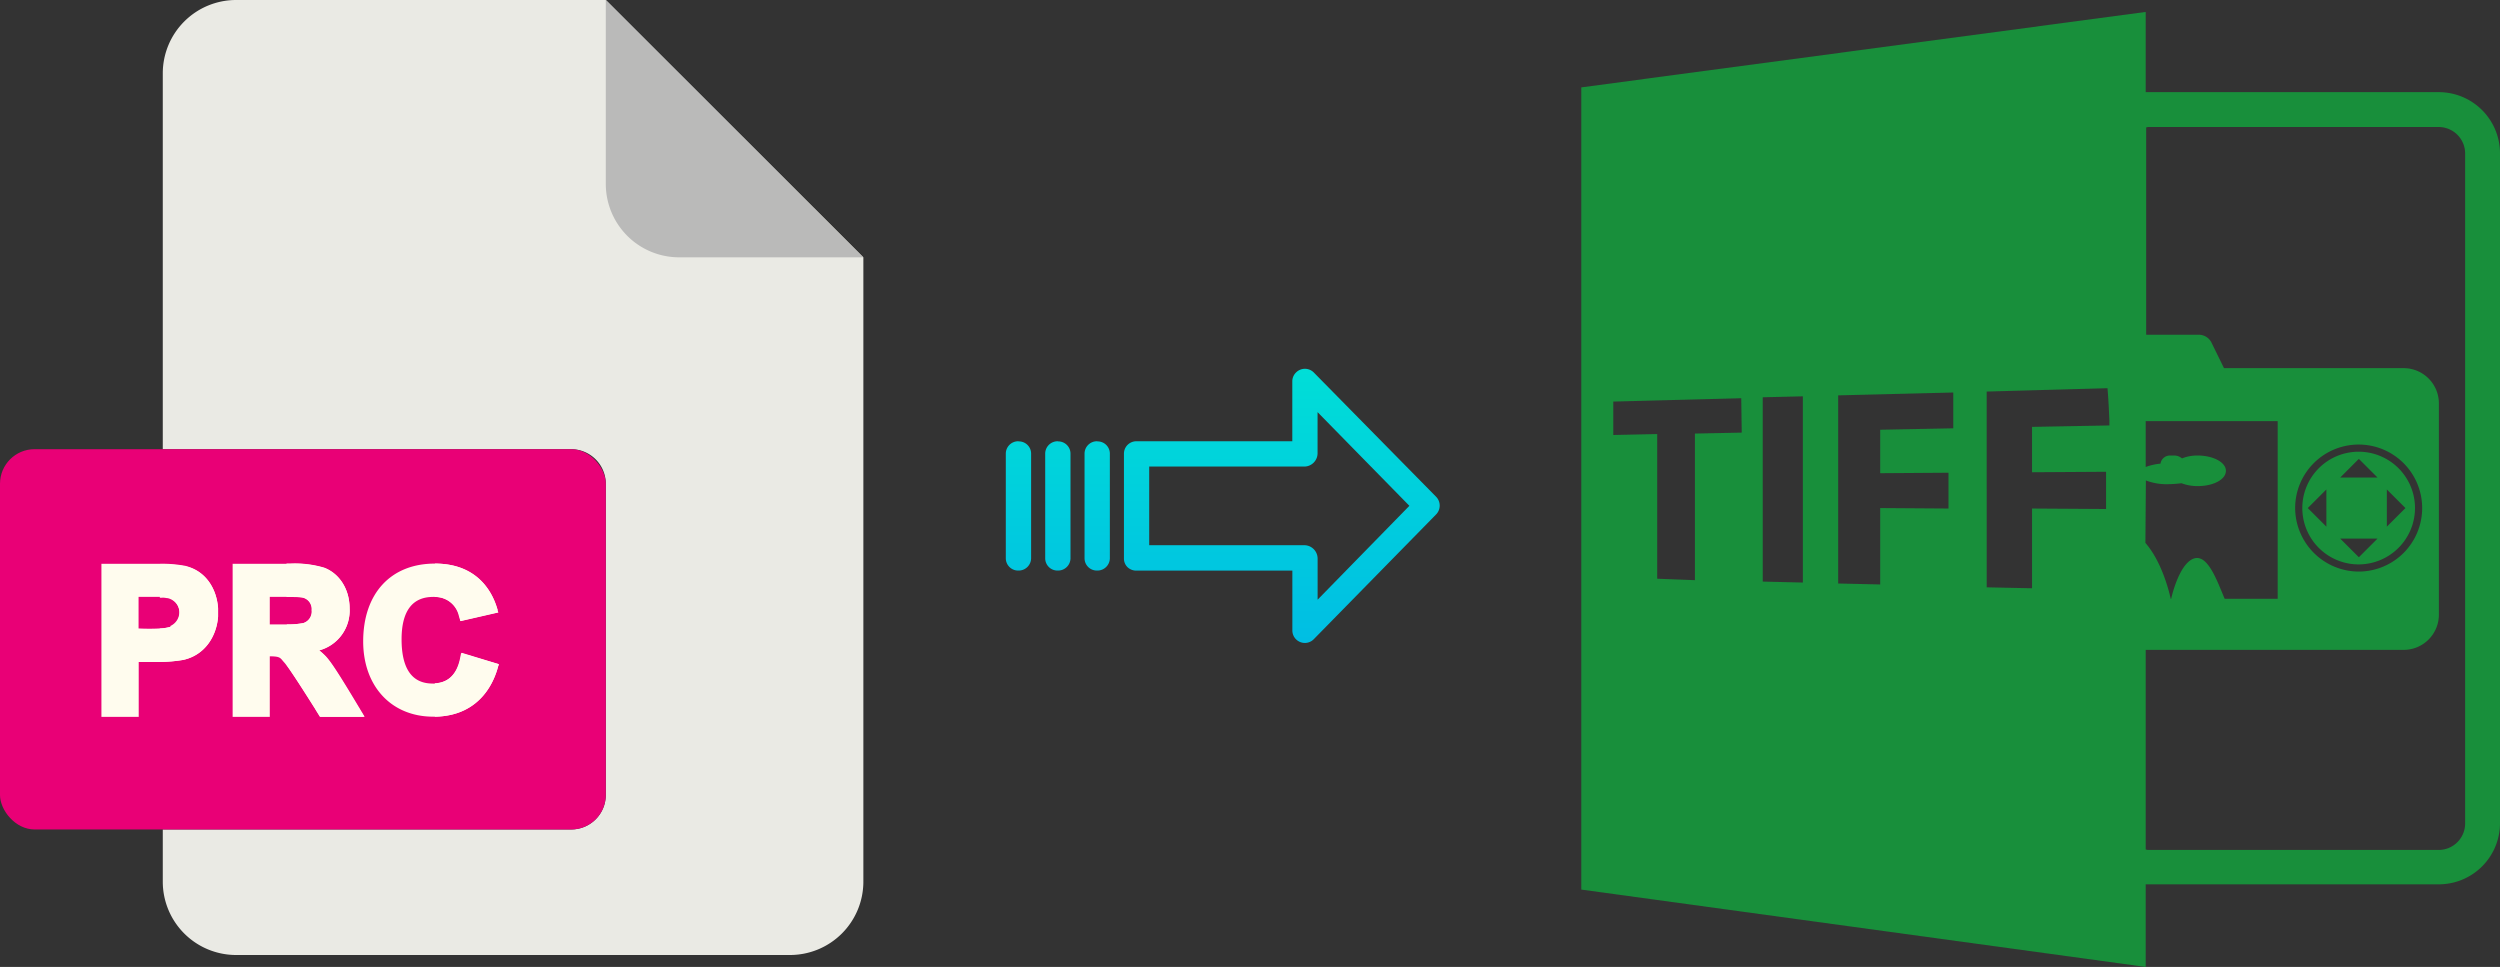 <svg xmlns="http://www.w3.org/2000/svg" xmlns:xlink="http://www.w3.org/1999/xlink" viewBox="0 0 523.56 202.5"><rect x="0" y="0" width="523.56" height="202.5" fill="#333333" stroke="none"/><defs><style>.cls-1{fill:#188f3b;}.cls-2{fill:#eaeae4;}.cls-3{fill:#babab9;}.cls-4{fill:#e90076;}.cls-5{fill:#fffcee;}.cls-6{fill:url(#linear-gradient);}.cls-7{fill:url(#linear-gradient-2);}.cls-8{fill:url(#linear-gradient-3);}.cls-9{fill:url(#linear-gradient-4);}</style><linearGradient id="linear-gradient" x1="268.43" y1="133.52" x2="268.43" y2="14.31" gradientTransform="matrix(1, 0, 0, -1, 0, 180.61)" gradientUnits="userSpaceOnUse"><stop offset="0" stop-color="#00efd1"/><stop offset="1" stop-color="#00acea"/></linearGradient><linearGradient id="linear-gradient-2" x1="229.78" y1="133.52" x2="229.78" y2="14.31" xlink:href="#linear-gradient"/><linearGradient id="linear-gradient-3" x1="221.53" y1="133.52" x2="221.53" y2="14.31" xlink:href="#linear-gradient"/><linearGradient id="linear-gradient-4" x1="213.29" y1="133.52" x2="213.29" y2="14.31" xlink:href="#linear-gradient"/></defs><title>prc to tiff</title><g id="Layer_2" data-name="Layer 2"><g id="Layer_5_Image" data-name="Layer 5 Image"><path class="cls-1" d="M449.36,185.2h61.4a12.82,12.82,0,0,0,12.8-12.8V32.1a12.82,12.82,0,0,0-12.8-12.8h-61.4V2.5L331.16,18.3v168l118.2,16.2Zm0-84.6a12.05,12.05,0,0,0,4.7.8,24.58,24.58,0,0,0,2.8-.2,9.34,9.34,0,0,0,3.4.6c3.3,0,5.9-1.4,5.9-3.2s-2.7-3.2-5.9-3.2a8.45,8.45,0,0,0-3.3.6,2.53,2.53,0,0,0-1.5-.6h-.9a2,2,0,0,0-2.1,1.7,11.86,11.86,0,0,0-3.1.7V88.2H477v37.2h-11.1c-1.5-3.5-3.4-9.1-6.2-8.5-3.1.7-4.8,7.5-5,8.5h-.1c-.2-.9-1.7-7.6-5.3-11.7l.1-13.1Zm.8-74h60.6a5.55,5.55,0,0,1,5.5,5.5V172.5a5.55,5.55,0,0,1-5.5,5.5h-60.6a2.2,2.2,0,0,1-.8-.1V136.1h54a7.38,7.38,0,0,0,7.4-7.4V84.5a7.38,7.38,0,0,0-7.4-7.4h-37.6l-2.7-5.5a3,3,0,0,0-2.6-1.5h-11V26.7A1.48,1.48,0,0,1,450.16,26.6Zm30.5,79.8A13.3,13.3,0,1,1,494,119.7,13.36,13.36,0,0,1,480.66,106.4ZM364.76,90.6l-9.8.2v30.7l-7.9-.3V90.9l-9.2.2v-7l26.8-.7.1,7.2Zm12.8,31.4-8.4-.2V83.2l8.4-.2Zm31.5-32.3-15.3.3v9.1l14.3-.1v7.5l-14.3-.1v16l-8.8-.2V82.8l24.1-.6v7.5Zm32,16.9-15.5-.1v16.7l-9.5-.2V82l25.3-.7c.2,2.3.3,4.6.4,6.8h0v1l-16.2.3v9.5l15.5-.1v7.8Z"/><path class="cls-1" d="M505.76,106.4A11.8,11.8,0,1,0,494,118.2,11.82,11.82,0,0,0,505.76,106.4Zm-5.9-3.9,3.9,3.9-3.9,3.9v-7.8ZM494,96.1l3.9,3.9h-7.8Zm-6.8,14.2-3.9-3.9,3.9-3.9Zm10.7,2.5-3.9,3.9-3.9-3.9Z"/></g><g id="Layer_2-2" data-name="Layer 2"><path class="cls-2" d="M119.62,173.71H34.09v10.93A15.36,15.36,0,0,0,49.45,200h116a15.37,15.37,0,0,0,15.36-15.36V53.89L126.87,0H49.45A15.36,15.36,0,0,0,34.09,15.36V94.07h85.53a7.25,7.25,0,0,1,7.25,7.24h0v65.16A7.25,7.25,0,0,1,119.62,173.71Z"/><path class="cls-3" d="M180.76,53.89,126.87,0V38.53a15.36,15.36,0,0,0,15.36,15.36h38.53Z"/><rect class="cls-4" y="94.07" width="126.87" height="79.64" rx="7.24"/><g id="P"><path class="cls-5" d="M39,118.54a25.79,25.79,0,0,0-5.58-.47c-.55,0-1.11,0-1.73,0H21.24v32.06h7.81V138.64c1,0,2.63,0,4.4,0a31.24,31.24,0,0,0,4.9-.43c4.55-1,7-4.94,7.31-9.07,0-.59,0-1.17,0-1.73-.27-4-2.48-7.74-6.65-8.85Zm-3.31,12.72a8.79,8.79,0,0,1-2.27.35c-1.56.1-3.42.06-4.4,0V125c.92,0,2.88,0,4.4,0l.26,0c.25,0,.47,0,.68,0s.52,0,.71.09a3.18,3.18,0,0,1,.62,6Z"/><path class="cls-5" d="M45.68,127.39c0,.56,0,1.14,0,1.73-.32,4.13-2.76,8.07-7.31,9.07a31.24,31.24,0,0,1-4.9.43v-7a8.79,8.79,0,0,0,2.27-.35,3.18,3.18,0,0,0-.62-6c-.19,0-.43-.06-.71-.09s-.43,0-.68,0l-.26,0v-7a25.79,25.79,0,0,1,5.58.47C43.2,119.65,45.41,123.42,45.68,127.39Z"/></g><g id="R"><path class="cls-5" d="M63.49,130.49a16.51,16.51,0,0,1-3.5.27c-1.34,0-2.69,0-3.49,0V125H60c.55,0,2.51,0,3,.08a2.46,2.46,0,0,1,2.24,2.7A2.52,2.52,0,0,1,63.49,130.49Zm4.91,7.19v0a13.89,13.89,0,0,0-1.57-1.45,8.63,8.63,0,0,0,6.38-8.78c0-4-2.08-7.27-5.29-8.51a21.48,21.48,0,0,0-7.14-.87H48.72v32.06H56.5V137.45c2.3,0,2.18.37,3,1.26a7.46,7.46,0,0,1,.49.61c1.31,1.73,4.4,6.62,6,9.16.06.08-.15-.23,1,1.63h9.26c-3.81-6.36-6.55-10.92-7.93-12.43Z"/><path class="cls-5" d="M76.33,150.11H67.07c-1.17-1.83-1-1.57-1-1.63-1.63-2.54-4.72-7.43-6-9.16v-8.56a16.51,16.51,0,0,0,3.5-.27,2.52,2.52,0,0,0,1.76-2.69A2.46,2.46,0,0,0,63,125.1c-.51-.07-2.47-.08-3-.08v-7h.79a21.48,21.48,0,0,1,7.14.87c3.21,1.24,5.29,4.56,5.29,8.51a8.63,8.63,0,0,1-6.38,8.78,13.89,13.89,0,0,1,1.57,1.45v0c1.38,1.51,4.12,6.07,7.93,12.43Z"/></g><g id="C"><path class="cls-5" d="M104.45,139.09s0,.17-.11.4l-.06.22c-.63,2.28-3.21,10.21-13.2,10.38a1.88,1.88,0,0,1-.34,0c-8.79,0-14.68-6.38-14.68-15.77,0-10,5.76-16.29,15-16.29h0c10.1,0,12.53,7.6,13.13,9.68,0,.08,0,.15,0,.21a2.54,2.54,0,0,0,.1.32l-7.93,1.82c0-.06,0-.3-.15-.64a1.8,1.8,0,0,0-.11-.41,5.12,5.12,0,0,0-5.13-4,1.14,1.14,0,0,0-.26,0c-4.38,0-6.61,3-6.61,8.88,0,6.14,2.18,9.26,6.48,9.26a1.29,1.29,0,0,0,.39,0c4.85-.22,5.32-5.12,5.56-6.21a.8.8,0,0,1,.06-.17Z"/><path class="cls-5" d="M104.45,139.09s0,.17-.11.4l-.06.22c-.63,2.28-3.21,10.21-13.2,10.38v-7c4.85-.22,5.32-5.12,5.56-6.21a.8.8,0,0,1,.06-.17Z"/><path class="cls-5" d="M104.4,128.26l-7.93,1.82c0-.06,0-.3-.15-.64a1.8,1.8,0,0,0-.11-.41,5.12,5.12,0,0,0-5.13-4s0-6.39,0-7h0c10.1,0,12.53,7.6,13.13,9.68,0,.08,0,.15,0,.21A2.54,2.54,0,0,0,104.4,128.26Z"/></g></g><g id="Layer_3" data-name="Layer 3"><path class="cls-6" d="M275.13,78a2.62,2.62,0,0,0-3.7,0,2.59,2.59,0,0,0-.79,1.91V92.41H238A2.6,2.6,0,0,0,235.38,95v22a2.5,2.5,0,0,0,.77,1.8,2.65,2.65,0,0,0,1.88.7h32.62V132a2.61,2.61,0,0,0,1.62,2.45,2.57,2.57,0,0,0,1,.2,2.61,2.61,0,0,0,1.88-.8l25.6-26.11a2.65,2.65,0,0,0,0-3.71Zm.81,47.59v-8.63a2.81,2.81,0,0,0-2.7-2.78H240.67V97.71h32.56a2.8,2.8,0,0,0,2.7-2.77V86.31l19.23,19.62Z"/><path class="cls-7" d="M229.79,92.41h0A2.6,2.6,0,0,0,227.13,95v21.93a2.58,2.58,0,0,0,2.58,2.56h.07a2.61,2.61,0,0,0,2.65-2.55V95a2.56,2.56,0,0,0-2.58-2.56Z"/><path class="cls-8" d="M221.54,92.41h0A2.6,2.6,0,0,0,218.89,95v21.93a2.57,2.57,0,0,0,2.58,2.56h.07a2.61,2.61,0,0,0,2.65-2.55V95a2.57,2.57,0,0,0-2.58-2.56Z"/><path class="cls-9" d="M213.3,92.41h0A2.6,2.6,0,0,0,210.64,95v21.93a2.58,2.58,0,0,0,2.58,2.56h.07a2.61,2.61,0,0,0,2.65-2.55V95a2.56,2.56,0,0,0-2.58-2.56Z"/></g></g></svg>